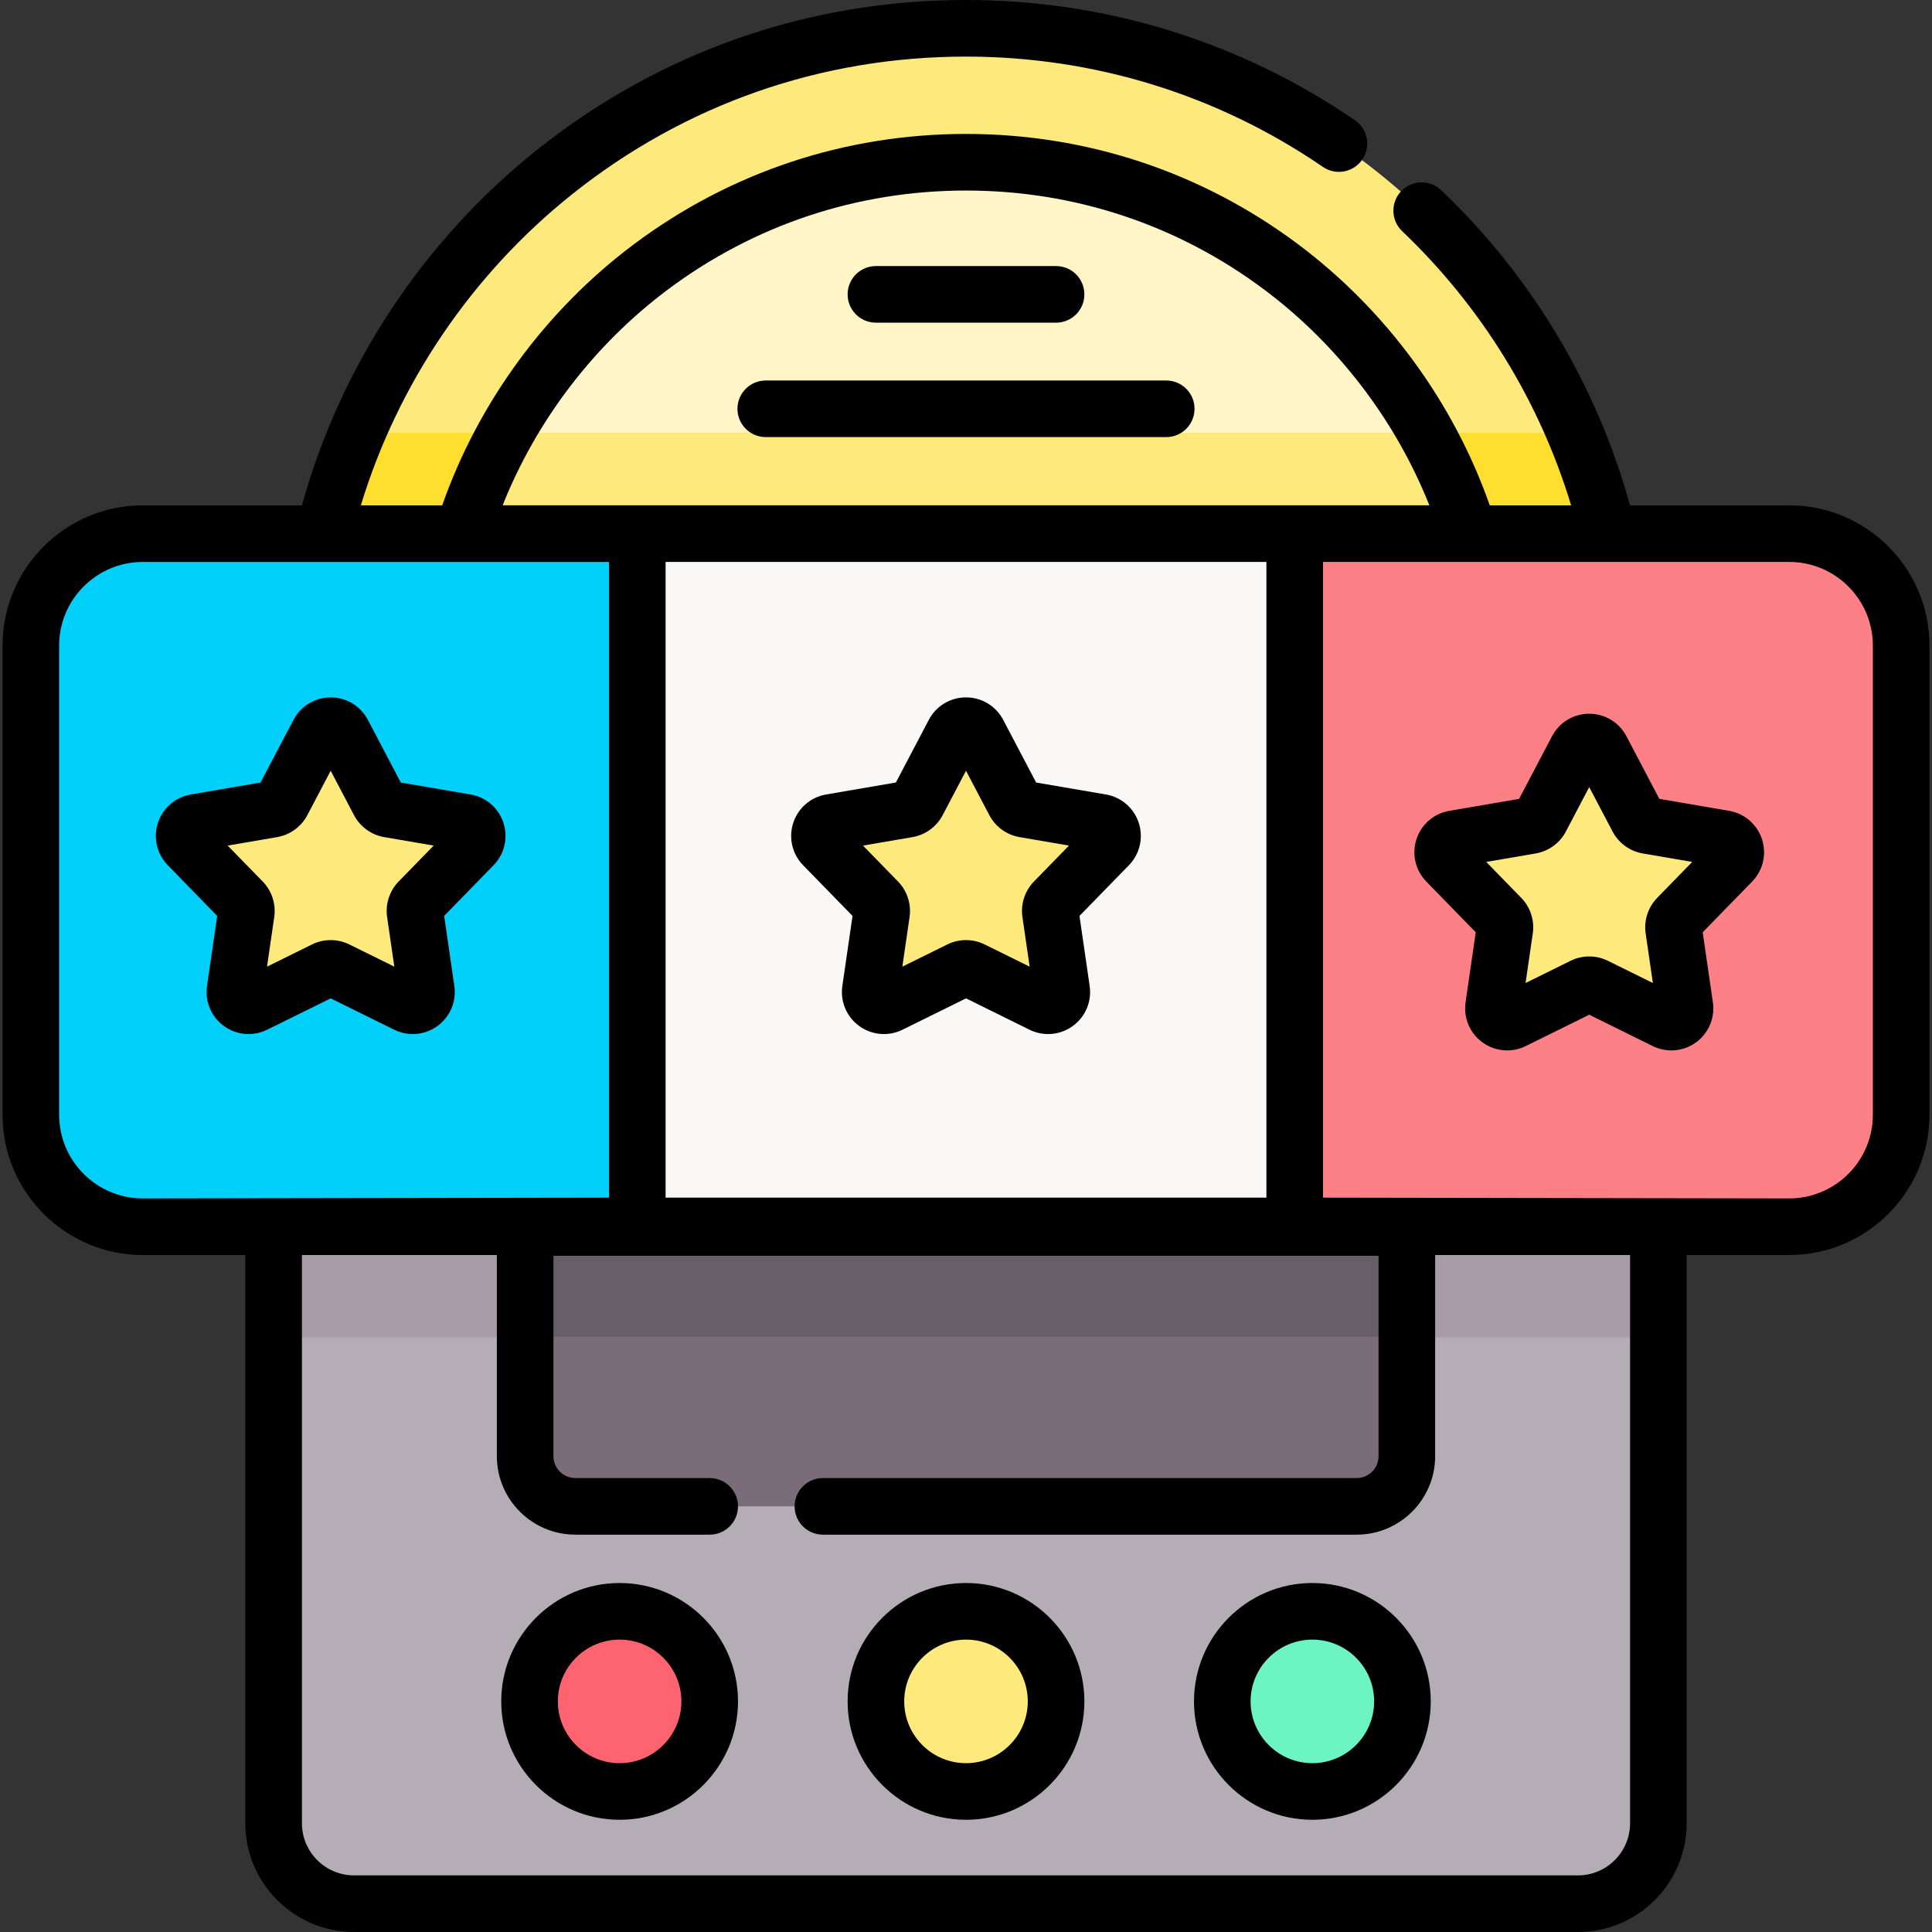 <svg id="Capa_1" enable-background="new 0 0 512 512" height="512" viewBox="0 0 512 512" width="512" xmlns="http://www.w3.org/2000/svg"><rect x="0" y="0" width="512" height="512" fill="#333333" stroke="none"/><g><g><g><path d="m439.487 324.89h-366.974v158.285c0 11.778 9.548 21.326 21.326 21.326h324.322c11.778 0 21.326-9.548 21.326-21.326z" fill="#b5adb6"/></g></g><g><g><path d="m372.831 325.294h-233.662v60.602c0 7.347 5.956 13.303 13.303 13.303h207.055c7.347 0 13.303-5.956 13.303-13.303v-60.602z" fill="#7a6d79"/></g></g><g><g><circle cx="256" cy="182.541" fill="#fee97d" r="175.041"/></g></g><g><g><ellipse cx="256" cy="182.541" fill="#fff5c6" rx="139.547" ry="139.547" transform="matrix(.707 -.707 .707 .707 -54.095 234.484)"/></g></g><g><g><path d="m94.585 114.725c-8.773 20.857-13.626 43.769-13.626 67.816 0 96.672 78.368 175.041 175.041 175.041s175.041-78.368 175.041-175.041c0-24.047-4.852-46.959-13.626-67.816z" fill="#fedf30"/></g></g><g><g><path d="m134.022 114.725c-11.187 20.078-17.569 43.2-17.569 67.816 0 77.07 62.477 139.547 139.547 139.547s139.547-62.477 139.547-139.547c0-24.616-6.382-47.738-17.569-67.816z" fill="#fee97d"/></g></g><g><g><path d="m37.837 141.419c-16.384 0-29.665 13.282-29.665 29.665v124.342c0 16.384 13.282 29.665 29.665 29.665h131.052v-183.672z" fill="#01d0fb"/></g></g><g><g><path d="m474.163 141.419h-126.369v183.672h126.369c16.384 0 29.665-13.282 29.665-29.665v-124.341c0-16.384-13.281-29.666-29.665-29.666z" fill="#fd8087"/></g></g><g><g><path d="m168.889 141.419h178.905v183.672h-178.905z" fill="#faf7f7"/></g></g><g><g><path d="m439.487 324.89h-366.974v158.285c0 11.778 9.548 21.326 21.326 21.326h324.322c11.778 0 21.326-9.548 21.326-21.326z" fill="#b5adb6"/></g></g><g><g><path d="m372.831 325.294h-233.662v60.602c0 7.347 5.956 13.303 13.303 13.303h207.055c7.347 0 13.303-5.956 13.303-13.303v-60.602z" fill="#7a6d79"/></g></g><g><g><path d="m72.513 324.89h366.973v29.516h-366.973z" fill="#a79ba7"/></g></g><g><g><path d="m139.169 325.294h233.661v29.112h-233.661z" fill="#685e68"/></g></g><g><g><path d="m90.851 194.259 9.616 18.296c.526 1.001 1.489 1.701 2.604 1.892l20.372 3.491c2.886.495 4.033 4.024 1.989 6.121l-14.429 14.799c-.79.81-1.158 1.942-.995 3.061l2.975 20.454c.422 2.898-2.581 5.079-5.207 3.783l-18.533-9.15c-1.014-.501-2.204-.501-3.219 0l-18.533 9.15c-2.626 1.296-5.628-.885-5.207-3.783l2.975-20.454c.163-1.12-.205-2.251-.995-3.061l-14.429-14.799c-2.044-2.097-.897-5.627 1.989-6.121l20.372-3.491c1.115-.191 2.078-.891 2.604-1.892l9.616-18.296c1.361-2.592 5.073-2.592 6.435 0z" fill="#fee97d"/></g></g><g><g><path d="m259.218 194.259 9.616 18.296c.526 1.001 1.489 1.701 2.604 1.892l20.372 3.491c2.886.495 4.033 4.024 1.989 6.121l-14.429 14.799c-.79.81-1.158 1.942-.995 3.061l2.975 20.454c.421 2.898-2.581 5.079-5.207 3.783l-18.533-9.15c-1.014-.501-2.204-.501-3.219 0l-18.533 9.15c-2.626 1.296-5.628-.885-5.207-3.783l2.975-20.454c.163-1.12-.205-2.251-.995-3.061l-14.429-14.799c-2.044-2.097-.897-5.627 1.989-6.121l20.372-3.491c1.115-.191 2.078-.891 2.604-1.892l9.616-18.296c1.361-2.592 5.073-2.592 6.435 0z" fill="#fee97d"/></g></g><g><g><path d="m424.379 198.594 9.616 18.296c.526 1.001 1.489 1.701 2.604 1.892l20.372 3.491c2.886.495 4.033 4.024 1.989 6.121l-14.429 14.799c-.79.81-1.157 1.942-.995 3.061l2.975 20.454c.421 2.898-2.581 5.079-5.207 3.783l-18.533-9.15c-1.014-.501-2.204-.501-3.219 0l-18.533 9.15c-2.626 1.296-5.628-.885-5.207-3.783l2.975-20.454c.163-1.12-.205-2.251-.995-3.061l-14.429-14.799c-2.044-2.097-.897-5.627 1.989-6.121l20.372-3.491c1.115-.191 2.078-.891 2.604-1.892l9.616-18.296c1.361-2.593 5.072-2.593 6.435 0z" fill="#fee97d"/></g></g><g><g><circle cx="164.206" cy="450.888" fill="#fe646f" r="23.872"/></g></g><g><g><circle cx="256" cy="450.888" fill="#fee97d" r="23.872"/></g></g><g><g><circle cx="347.794" cy="450.888" fill="#6cf5c2" r="23.872"/></g></g><g><path d="m70.811 272.881 16.822-8.305 16.823 8.305c1.567.774 3.254 1.156 4.934 1.155 2.306 0 4.598-.72 6.541-2.131 3.357-2.439 5.071-6.505 4.474-10.611l-2.7-18.566 13.097-13.433c2.897-2.971 3.9-7.268 2.618-11.214-1.282-3.947-4.619-6.834-8.71-7.535l-18.491-3.169-8.729-16.607c-1.931-3.673-5.707-5.955-9.857-5.955-4.149 0-7.926 2.282-9.856 5.955l-8.729 16.607-18.492 3.169c-4.09.701-7.427 3.588-8.709 7.535-1.282 3.946-.279 8.243 2.618 11.214l13.097 13.433-2.7 18.566c-.597 4.106 1.117 8.172 4.474 10.611s7.752 2.812 11.475.976zm13.401-75.133.004.009c-.001-.003-.002-.006-.004-.009zm-10.75 24.091c3.393-.582 6.374-2.748 7.976-5.795l6.195-11.787 6.194 11.784c1.6 3.048 4.582 5.215 7.977 5.798l13.124 2.249-9.294 9.533c-2.404 2.465-3.543 5.971-3.047 9.377l1.916 13.177-11.941-5.895c-1.543-.762-3.235-1.142-4.928-1.142s-3.386.381-4.93 1.143l-11.94 5.895 1.916-13.176c.496-3.407-.643-6.913-3.046-9.378l-9.296-9.534z"/><path d="m301.786 218.08c-1.282-3.946-4.62-6.833-8.709-7.534l-18.491-3.169-8.729-16.607h.001c-1.931-3.673-5.708-5.955-9.857-5.955-4.15 0-7.927 2.282-9.857 5.955l-8.728 16.607-18.491 3.169c-4.09.701-7.427 3.588-8.709 7.534s-.279 8.243 2.617 11.215l13.098 13.433-2.7 18.565c-.598 4.106 1.116 8.173 4.474 10.612 1.943 1.412 4.234 2.132 6.541 2.132 1.679 0 3.367-.382 4.934-1.156l16.82-8.305 16.822 8.305c3.721 1.838 8.119 1.463 11.475-.976 3.357-2.439 5.071-6.506 4.474-10.611l-2.7-18.566 13.098-13.433c2.896-2.972 3.899-7.269 2.617-11.215zm-27.788 15.543c-2.401 2.464-3.54 5.969-3.045 9.376l1.916 13.177-11.94-5.894c-3.087-1.524-6.773-1.525-9.858 0l-11.94 5.895 1.917-13.178c.494-3.406-.645-6.91-3.047-9.375l-9.296-9.534 13.124-2.249c3.393-.582 6.374-2.748 7.976-5.795l6.195-11.789 6.195 11.787c1.602 3.047 4.583 5.213 7.976 5.795l13.125 2.249z"/><path d="m458.237 214.88-18.491-3.169-8.729-16.607c-1.931-3.673-5.707-5.955-9.857-5.955s-7.927 2.282-9.857 5.955l-8.728 16.607-18.492 3.169c-4.09.701-7.427 3.588-8.709 7.535-1.282 3.946-.279 8.243 2.618 11.215l13.097 13.433-2.7 18.566c-.597 4.106 1.118 8.172 4.475 10.611 1.943 1.411 4.234 2.131 6.54 2.131 1.679 0 3.367-.381 4.934-1.155l16.823-8.305 16.823 8.305c3.719 1.836 8.117 1.463 11.475-.976 3.357-2.439 5.071-6.505 4.474-10.611l-2.7-18.566 13.097-13.433c2.897-2.971 3.899-7.268 2.618-11.214-1.284-3.947-4.621-6.835-8.711-7.536zm-19.077 23.077c-2.402 2.464-3.541 5.969-3.046 9.376l1.917 13.177-11.939-5.894c-1.544-.762-3.237-1.144-4.931-1.144-1.693 0-3.386.381-4.929 1.143l-11.94 5.894 1.917-13.179c.495-3.406-.644-6.911-3.047-9.375l-9.296-9.534 13.125-2.249c3.393-.582 6.374-2.748 7.975-5.795l6.195-11.787 6.195 11.787c1.602 3.047 4.583 5.213 7.976 5.795l13.125 2.249z"/><path d="m474.163 133.919h-42.199c-8.763-31.782-26.003-60.616-50.026-83.519-2.997-2.857-7.745-2.745-10.604.253-2.858 2.998-2.745 7.745.253 10.604 21.046 20.064 36.428 45.075 44.778 72.662h-21.563c-9.602-27.337-27.496-51.768-50.817-69.209-25.558-19.113-55.983-29.216-87.985-29.216-32.075 0-62.555 10.145-88.146 29.338-23.249 17.436-41.082 41.811-50.664 69.088h-21.557c9.792-32.236 29.409-61.23 55.95-82.41 29.931-23.885 66.038-36.51 104.417-36.51 33.971 0 66.678 10.109 94.587 29.234 3.417 2.341 8.085 1.469 10.426-1.947 2.342-3.417 1.47-8.085-1.947-10.426-30.416-20.844-66.055-31.861-103.066-31.861-41.814 0-81.157 13.758-113.773 39.785-30.097 24.017-52.021 57.269-62.207 94.134h-42.183c-20.493 0-37.166 16.672-37.166 37.165v124.342c0 20.493 16.672 37.165 37.166 37.165h27.176v150.583c0 15.894 12.931 28.825 28.826 28.825h324.322c15.894 0 28.825-12.931 28.825-28.825v-150.582h27.176c20.493 0 37.165-16.672 37.165-37.165v-124.342c.001-20.493-16.671-37.166-37.164-37.166zm-297.309-57.088c22.974-17.23 50.343-26.338 79.146-26.338 28.739 0 56.057 9.07 79.002 26.229 19.53 14.605 34.822 34.661 43.791 57.196h-245.592c8.948-22.48 24.187-42.488 43.653-57.087zm-.465 240.559v-168.47h159.222v168.47zm-160.717-21.963v-124.342c0-12.222 9.943-22.165 22.166-22.165h123.552v168.47l-123.552.202c-12.223 0-22.166-9.944-22.166-22.165zm416.315 187.748c0 7.623-6.202 13.825-13.825 13.825h-324.323c-7.624 0-13.826-6.202-13.826-13.825v-150.583h51.656v53.304c0 11.471 9.332 20.803 20.803 20.803h35.605c4.142 0 7.5-3.358 7.5-7.5s-3.358-7.5-7.5-7.5h-35.605c-3.2 0-5.803-2.603-5.803-5.803v-53.102h218.661v53.102c0 3.2-2.604 5.803-5.803 5.803h-141.449c-4.142 0-7.5 3.358-7.5 7.5s3.358 7.5 7.5 7.5h141.449c11.471 0 20.803-9.332 20.803-20.803v-53.304h51.656v150.583zm64.341-187.748c0 12.222-9.943 22.165-22.165 22.165l-123.552-.202v-168.47h123.552c12.222 0 22.165 9.943 22.165 22.165z"/><path d="m164.206 419.516c-17.299 0-31.372 14.073-31.372 31.372 0 17.298 14.073 31.372 31.372 31.372s31.372-14.073 31.372-31.372-14.073-31.372-31.372-31.372zm0 47.743c-9.028 0-16.372-7.344-16.372-16.372 0-9.027 7.344-16.372 16.372-16.372s16.372 7.345 16.372 16.372c0 9.028-7.344 16.372-16.372 16.372z"/><path d="m256 419.516c-17.299 0-31.372 14.073-31.372 31.372 0 17.298 14.073 31.372 31.372 31.372 17.298 0 31.372-14.073 31.372-31.372s-14.073-31.372-31.372-31.372zm0 47.743c-9.028 0-16.372-7.344-16.372-16.372 0-9.027 7.344-16.372 16.372-16.372 9.027 0 16.372 7.345 16.372 16.372 0 9.028-7.344 16.372-16.372 16.372z"/><path d="m347.794 419.516c-17.299 0-31.372 14.073-31.372 31.372 0 17.298 14.073 31.372 31.372 31.372s31.372-14.073 31.372-31.372-14.073-31.372-31.372-31.372zm0 47.743c-9.028 0-16.372-7.344-16.372-16.372 0-9.027 7.344-16.372 16.372-16.372s16.372 7.345 16.372 16.372c0 9.028-7.344 16.372-16.372 16.372z"/><path d="m232.128 85.51h47.744c4.142 0 7.5-3.358 7.5-7.5s-3.358-7.5-7.5-7.5h-47.744c-4.142 0-7.5 3.358-7.5 7.5s3.358 7.5 7.5 7.5z"/><path d="m309.066 100.836h-106.132c-4.142 0-7.5 3.358-7.5 7.5s3.358 7.5 7.5 7.5h106.131c4.142 0 7.5-3.358 7.5-7.5.001-4.142-3.357-7.5-7.499-7.5z"/></g></g></svg>